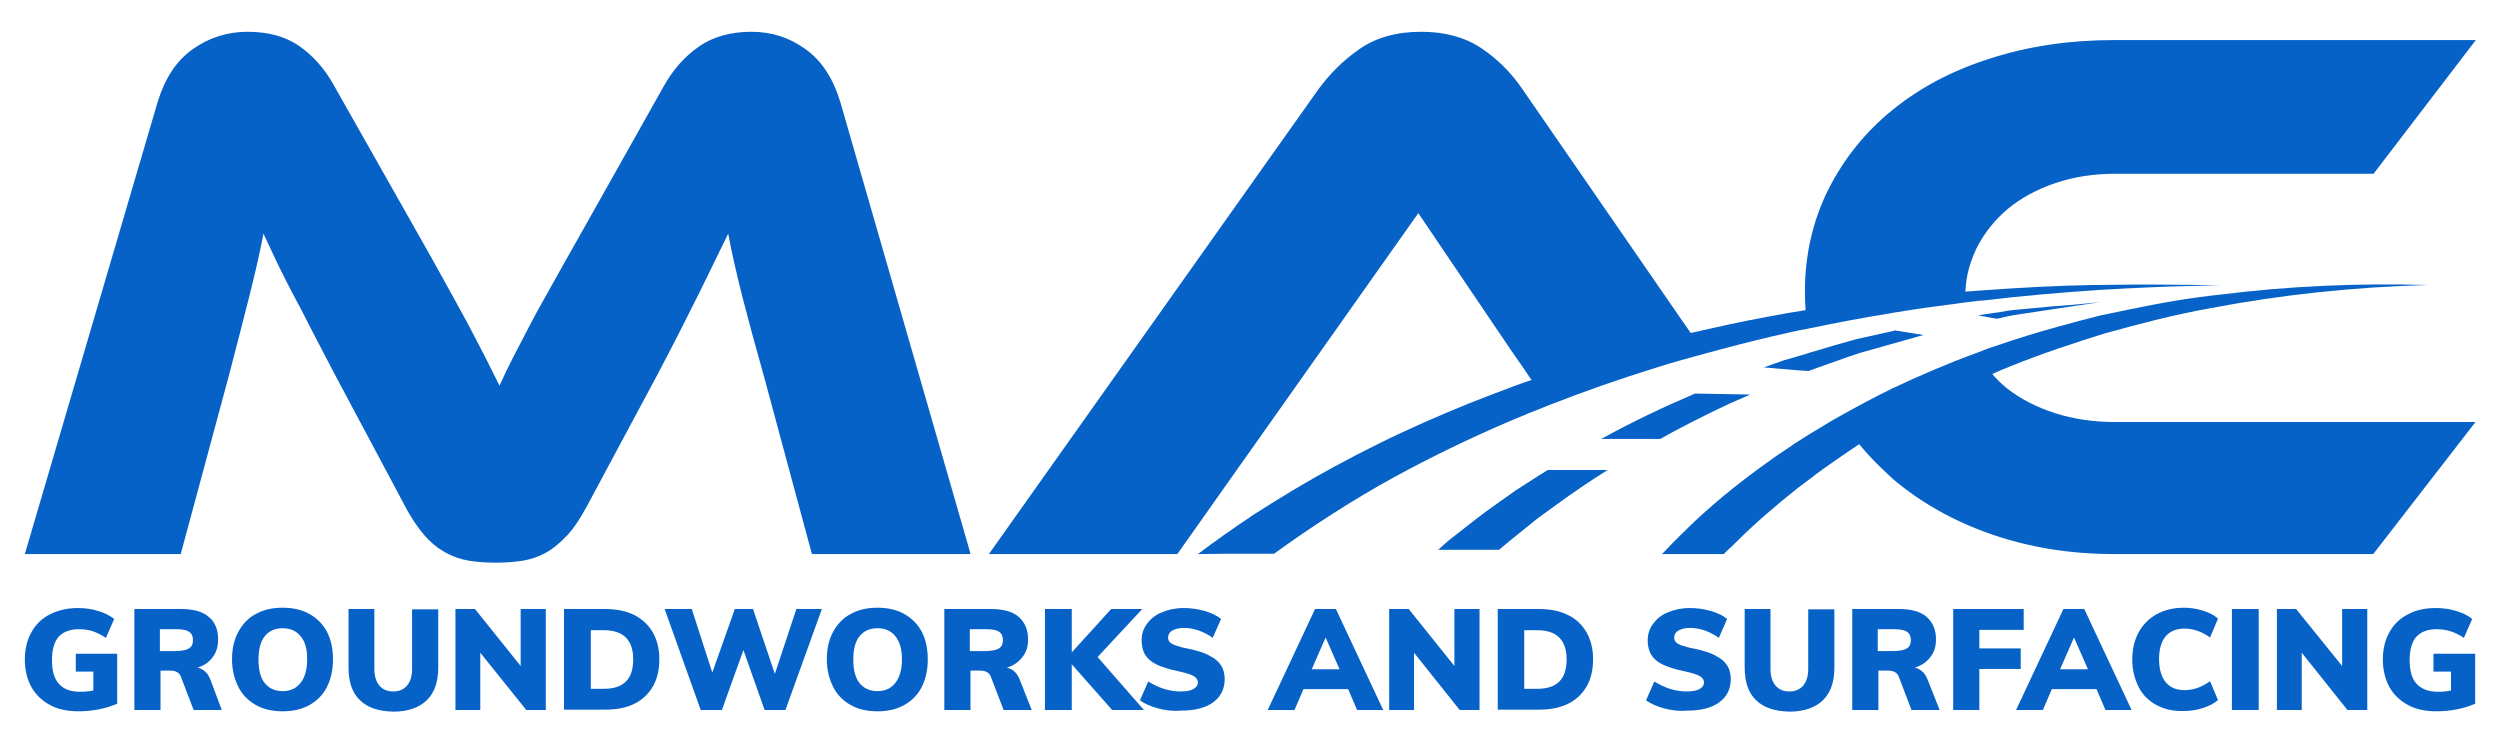 <?xml version="1.0" encoding="UTF-8"?>
<!-- Generator: Adobe Illustrator 25.2.3, SVG Export Plug-In . SVG Version: 6.00 Build 0)  -->
<svg xmlns="http://www.w3.org/2000/svg" xmlns:xlink="http://www.w3.org/1999/xlink" version="1.1" id="Layer_1" x="0px" y="0px" viewBox="0 0 755.3 224.5" style="enable-background:new 0 0 755.3 224.5;" xml:space="preserve">
<style type="text/css">
	.st0{fill:#0762C8;}
</style>
<g>
	<path class="st0" d="M35.4,197.3v15.3c-1.6,0.7-3.5,1.3-5.5,1.7s-4.1,0.6-6.2,0.6c-3.3,0-6.2-0.6-8.6-1.9c-2.4-1.3-4.3-3.1-5.6-5.4   s-2-5.2-2-8.4c0-3.1,0.7-5.9,2-8.2c1.3-2.4,3.2-4.2,5.6-5.4s5.2-1.9,8.4-1.9c2.2,0,4.3,0.3,6.2,0.9c2,0.6,3.5,1.4,4.8,2.4l-2.5,5.7   c-1.4-0.9-2.8-1.6-4-2s-2.7-0.6-4.2-0.6c-2.7,0-4.7,0.8-6.1,2.3c-1.3,1.5-2,3.9-2,7c0,3.3,0.7,5.7,2.1,7.2c1.4,1.6,3.5,2.4,6.4,2.4   c1.3,0,2.7-0.1,4-0.4v-5.7h-5.3v-5.4h12.5V197.3z"></path>
	<path class="st0" d="M67,214.5h-8.5l-3.9-10.2c-0.5-1.1-1.5-1.7-3.2-1.7h-2.9v11.9h-7.9V184h14.2c3.7,0,6.5,0.8,8.3,2.4   c1.9,1.6,2.8,3.8,2.8,6.8c0,2.1-0.5,3.8-1.6,5.3s-2.6,2.6-4.6,3.2c0.9,0.2,1.6,0.6,2.3,1.2c0.7,0.6,1.2,1.5,1.6,2.5L67,214.5z    M57.1,195.9c0.8-0.5,1.2-1.3,1.2-2.5s-0.4-2-1.1-2.5s-2-0.8-3.8-0.8h-5.1v6.6h5.1C55.1,196.6,56.3,196.4,57.1,195.9"></path>
	<path class="st0" d="M77.3,213c-2.3-1.3-4.1-3.1-5.3-5.5s-1.9-5.1-1.9-8.3s0.6-5.9,1.9-8.3s3-4.2,5.3-5.4c2.3-1.3,5-1.9,8.1-1.9   s5.8,0.6,8.1,1.9c2.3,1.3,4.1,3.1,5.3,5.4c1.2,2.3,1.8,5.1,1.8,8.3s-0.6,5.9-1.8,8.3c-1.2,2.4-3,4.2-5.3,5.5s-5,1.9-8.1,1.9   S79.6,214.3,77.3,213 M90.8,206.3c1.3-1.6,2-4,2-7.1s-0.6-5.4-2-7c-1.3-1.6-3.1-2.4-5.4-2.4s-4.1,0.8-5.4,2.4   c-1.3,1.6-1.9,4-1.9,7.1s0.6,5.5,1.9,7.1s3.1,2.4,5.4,2.4C87.7,208.8,89.5,208,90.8,206.3"></path>
	<path class="st0" d="M108.7,211.5c-2.3-2.2-3.4-5.5-3.4-9.9V184h7.8v18c0,2.2,0.5,3.9,1.5,5.1s2.4,1.8,4.2,1.8   c1.8,0,3.2-0.6,4.2-1.8s1.5-2.9,1.5-5v-18h7.9v17.7c0,4.3-1.2,7.6-3.5,9.8s-5.7,3.4-10,3.4C114.3,214.9,111,213.8,108.7,211.5"></path>
	<polygon class="st0" points="164.9,184 164.9,214.5 159,214.5 145.1,197.2 145.1,214.5 137.6,214.5 137.6,184 143.5,184    157.3,201.2 157.3,184  "></polygon>
	<path class="st0" d="M170.4,184h12.5c3.4,0,6.3,0.6,8.7,1.8s4.3,3,5.6,5.2c1.3,2.3,2,5,2,8.1c0,3.2-0.6,5.9-1.9,8.2   c-1.3,2.3-3.2,4.1-5.6,5.3c-2.4,1.2-5.4,1.8-8.8,1.8h-12.5V184z M182.4,208.1c3,0,5.2-0.7,6.7-2.2s2.2-3.7,2.2-6.7   c0-5.9-3-8.8-8.9-8.8h-3.9v17.7H182.4L182.4,208.1z"></path>
	<polygon class="st0" points="248.3,184 237.3,214.5 231,214.5 224.6,196.4 218.1,214.5 211.7,214.5 200.8,184 209,184 215.2,203.2    222,184 227.5,184 234.1,203.6 240.6,184  "></polygon>
	<path class="st0" d="M257,213c-2.3-1.3-4.1-3.1-5.3-5.5s-1.9-5.1-1.9-8.3s0.6-5.9,1.9-8.3s3-4.2,5.3-5.4c2.3-1.3,5-1.9,8.1-1.9   s5.8,0.6,8.1,1.9c2.3,1.3,4.1,3.1,5.3,5.4c1.2,2.3,1.8,5.1,1.8,8.3s-0.6,5.9-1.8,8.3c-1.2,2.4-3,4.2-5.3,5.5s-5,1.9-8.1,1.9   S259.3,214.3,257,213 M270.5,206.3c1.3-1.6,2-4,2-7.1s-0.7-5.4-2-7s-3.1-2.4-5.4-2.4s-4.1,0.8-5.4,2.4c-1.3,1.6-1.9,4-1.9,7.1   s0.6,5.5,1.9,7.1s3.1,2.4,5.4,2.4S269.2,208,270.5,206.3"></path>
	<path class="st0" d="M311.7,214.5h-8.5l-3.9-10.2c-0.5-1.1-1.5-1.7-3.2-1.7h-2.9v11.9h-7.9V184h14.2c3.7,0,6.5,0.8,8.3,2.4   s2.8,3.8,2.8,6.8c0,2.1-0.5,3.8-1.7,5.3c-1.1,1.5-2.7,2.6-4.7,3.2c0.9,0.2,1.6,0.6,2.3,1.2c0.7,0.6,1.2,1.5,1.6,2.5L311.7,214.5z    M301.8,195.9c0.8-0.5,1.2-1.3,1.2-2.5s-0.4-2-1.1-2.5s-2-0.8-3.8-0.8H293v6.6h5.1C299.8,196.6,301,196.4,301.8,195.9"></path>
	<polygon class="st0" points="336,214.5 323.8,200.7 323.8,214.5 315.7,214.5 315.7,184 323.8,184 323.8,197.1 335.7,184 345.1,184    331.6,198.5 345.6,214.5  "></polygon>
	<path class="st0" d="M349.8,214c-2.2-0.6-4-1.4-5.4-2.4l2.5-5.7c1.5,0.9,3.1,1.7,4.7,2.2s3.3,0.8,5,0.8s3-0.2,3.9-0.7   s1.4-1.1,1.4-2c0-0.8-0.4-1.4-1.2-1.9s-2.4-1-4.7-1.5c-2.9-0.6-5.1-1.3-6.7-2.1s-2.7-1.8-3.4-3c-0.6-1.1-1-2.5-1-4.2   c0-1.9,0.5-3.5,1.6-5s2.5-2.7,4.5-3.5c1.9-0.8,4.1-1.3,6.6-1.3c2.2,0,4.3,0.3,6.4,0.9c2.1,0.6,3.7,1.4,4.9,2.4l-2.5,5.7   c-1.3-0.9-2.8-1.7-4.2-2.2c-1.5-0.5-3-0.8-4.5-0.8s-2.6,0.3-3.5,0.8s-1.3,1.3-1.3,2.2c0,0.5,0.2,0.9,0.5,1.3c0.3,0.3,0.9,0.7,1.8,1   s2.1,0.7,3.9,1c2.8,0.6,5,1.3,6.5,2.2c1.6,0.8,2.7,1.8,3.4,3c0.7,1.1,1,2.5,1,4c0,3-1.2,5.3-3.5,7s-5.6,2.5-9.8,2.5   C354.3,214.9,352,214.6,349.8,214"></path>
	<path class="st0" d="M407.3,208.2h-13.5l-2.7,6.3H383l14.3-30.5h6.3l14.3,30.5H410L407.3,208.2z M404.7,202.2l-4.2-9.6l-4.2,9.6   H404.7z"></path>
	<polygon class="st0" points="447,184 447,214.5 441,214.5 427.2,197.2 427.2,214.5 419.7,214.5 419.7,184 425.6,184 439.4,201.2    439.4,184  "></polygon>
	<path class="st0" d="M452.5,184H465c3.4,0,6.3,0.6,8.7,1.8c2.5,1.2,4.3,3,5.6,5.2c1.3,2.3,2,5,2,8.1c0,3.2-0.6,5.9-1.9,8.2   s-3.2,4.1-5.6,5.3s-5.4,1.8-8.8,1.8h-12.5L452.5,184L452.5,184z M464.4,208.1c3,0,5.2-0.7,6.7-2.2s2.2-3.7,2.2-6.7   c0-5.9-3-8.8-8.9-8.8h-3.9v17.7H464.4L464.4,208.1z"></path>
	<path class="st0" d="M502.7,214c-2.2-0.6-4-1.4-5.4-2.4l2.5-5.7c1.5,0.9,3.1,1.7,4.7,2.2s3.3,0.8,5,0.8s3-0.2,3.9-0.7   s1.4-1.1,1.4-2c0-0.8-0.4-1.4-1.2-1.9s-2.4-1-4.7-1.5c-2.9-0.6-5.1-1.3-6.7-2.1s-2.7-1.8-3.4-3c-0.6-1.1-1-2.5-1-4.2   c0-1.9,0.5-3.5,1.6-5s2.5-2.7,4.5-3.5c1.9-0.8,4.1-1.3,6.6-1.3c2.2,0,4.3,0.3,6.4,0.9c2.1,0.6,3.7,1.4,4.9,2.4l-2.5,5.7   c-1.3-0.9-2.8-1.7-4.2-2.2c-1.5-0.5-3-0.8-4.5-0.8s-2.6,0.3-3.5,0.8s-1.3,1.3-1.3,2.2c0,0.5,0.2,0.9,0.5,1.3c0.3,0.3,0.9,0.7,1.8,1   s2.1,0.7,3.9,1c2.8,0.6,5,1.3,6.5,2.2c1.6,0.8,2.7,1.8,3.4,3c0.7,1.1,1,2.5,1,4c0,3-1.2,5.3-3.5,7s-5.6,2.5-9.8,2.5   C507.2,214.9,504.9,214.6,502.7,214"></path>
	<path class="st0" d="M530.5,211.5c-2.3-2.2-3.4-5.5-3.4-9.9V184h7.8v18c0,2.2,0.5,3.9,1.5,5.1s2.4,1.8,4.2,1.8s3.2-0.6,4.2-1.8   s1.5-2.9,1.5-5v-18h7.9v17.7c0,4.3-1.2,7.6-3.5,9.8s-5.7,3.4-10,3.4C536.2,214.9,532.8,213.8,530.5,211.5"></path>
	<path class="st0" d="M586,214.5h-8.5l-3.9-10.2c-0.5-1.1-1.5-1.7-3.2-1.7h-2.9v11.9h-7.9V184h14.2c3.7,0,6.5,0.8,8.3,2.4   s2.8,3.8,2.8,6.8c0,2.1-0.5,3.8-1.7,5.3c-1.1,1.5-2.7,2.6-4.7,3.2c0.9,0.2,1.6,0.6,2.3,1.2c0.7,0.6,1.2,1.5,1.6,2.5L586,214.5z    M576.1,195.9c0.8-0.5,1.2-1.3,1.2-2.5s-0.4-2-1.1-2.5s-2-0.8-3.8-0.8h-5.1v6.6h5.1C574.1,196.6,575.3,196.4,576.1,195.9"></path>
	<polygon class="st0" points="590.1,184 611.4,184 611.4,190.3 598,190.3 598,195.9 610.5,195.9 610.5,202.1 598,202.1 598,214.5    590.1,214.5  "></polygon>
	<path class="st0" d="M633.4,208.2h-13.5l-2.7,6.3h-8.1l14.3-30.5h6.3l14.3,30.5h-7.9L633.4,208.2z M630.8,202.2l-4.2-9.6l-4.2,9.6   H630.8z"></path>
	<path class="st0" d="M651.5,213c-2.4-1.3-4.2-3.1-5.4-5.5s-1.9-5.1-1.9-8.2c0-3.1,0.6-5.8,1.9-8.2c1.3-2.4,3.1-4.2,5.4-5.5   c2.4-1.3,5.1-2,8.3-2c2,0,3.9,0.3,5.8,0.9c1.9,0.6,3.4,1.4,4.5,2.4l-2.4,5.7c-2.5-1.8-5.1-2.7-7.7-2.7c-2.5,0-4.3,0.8-5.7,2.3   c-1.3,1.6-2,3.9-2,6.9c0,3.1,0.7,5.4,2,7s3.2,2.4,5.7,2.4c2.7,0,5.2-0.9,7.7-2.7l2.4,5.7c-1.1,1-2.7,1.8-4.5,2.4s-3.8,0.9-5.8,0.9   C656.6,214.9,653.9,214.3,651.5,213"></path>
	<rect x="674.3" y="184" class="st0" width="8.1" height="30.5"></rect>
	<polygon class="st0" points="715.2,184 715.2,214.5 709.2,214.5 695.4,197.2 695.4,214.5 687.9,214.5 687.9,184 693.7,184    707.6,201.2 707.6,184  "></polygon>
	<path class="st0" d="M747.8,197.3v15.3c-1.6,0.7-3.4,1.3-5.5,1.7c-2,0.4-4.1,0.6-6.2,0.6c-3.3,0-6.2-0.6-8.6-1.9   c-2.4-1.3-4.3-3.1-5.6-5.4c-1.3-2.4-2-5.2-2-8.4c0-3.1,0.7-5.9,2-8.2c1.3-2.4,3.2-4.2,5.6-5.4c2.4-1.3,5.2-1.9,8.4-1.9   c2.2,0,4.3,0.3,6.2,0.9c2,0.6,3.6,1.4,4.8,2.4l-2.5,5.7c-1.4-0.9-2.8-1.6-4.1-2s-2.7-0.6-4.2-0.6c-2.7,0-4.7,0.8-6.1,2.3   c-1.3,1.5-2,3.9-2,7c0,3.3,0.7,5.7,2.1,7.2s3.5,2.4,6.4,2.4c1.3,0,2.7-0.1,4-0.4v-5.7h-5.3v-5.4h12.6V197.3z"></path>
	<path class="st0" d="M253.9,30.9c-2.2-7.3-5.7-12.6-10.6-16.1S233.1,9.6,227,9.6c-6.3,0-11.6,1.5-15.9,4.5c-4.3,3-7.8,7-10.6,12   l-24.8,44.1c-3.4,6-6.4,11.3-8.9,15.8s-4.8,8.5-6.7,12.2c-1.9,3.6-3.6,6.9-5.1,9.8s-2.8,5.7-4.1,8.5c-1.4-2.8-2.8-5.6-4.3-8.6   c-1.5-2.9-3.2-6.2-5.1-9.8c-1.9-3.6-4.2-7.6-6.7-12.2s-5.5-9.9-8.9-15.9L101,26c-2.8-5.1-6.3-9.1-10.6-12.1   C86.2,11,81,9.6,74.8,9.6c-6,0-11.5,1.7-16.5,5.2s-8.5,8.9-10.7,16.1L7.5,167.4h47.1l14.6-54.1c2.3-8.8,4.3-16.6,6-23.3   s3.2-13.2,4.4-19.4c1.2,2.6,2.5,5.3,3.8,8.1c1.3,2.8,2.9,5.8,4.6,9.2c1.8,3.3,3.8,7.1,5.9,11.3c2.2,4.2,4.6,8.9,7.4,14.2l20.9,39.2   c2,3.9,4.1,6.9,6.1,9.2s4.2,4,6.4,5.2s4.5,2,7,2.4s5.2,0.6,8.1,0.6s5.6-0.2,8.1-0.6c2.5-0.4,4.8-1.2,7-2.4s4.3-3,6.4-5.2   c2.1-2.2,4.1-5.3,6.2-9.2l20.9-39c5.3-10,9.5-18.4,12.8-25c3.2-6.6,6.2-12.6,8.8-18c1.2,6.4,2.7,12.8,4.4,19.5   c1.7,6.6,3.8,14.4,6.3,23.2l14.6,54.1H292h1.2l-0.3-1.2L253.9,30.9z"></path>
	<path class="st0" d="M620.8,124.8c-5.6-1.8-10.4-4.3-14.5-7.5l-0.1-0.1c-1.6-1.3-3-2.7-4.3-4.2c1.1-0.5,2.2-1,3.2-1.4   c0.7-0.3,1.4-0.6,2.2-0.9c9.4-3.8,19-7,28.7-10c10.5-2.9,21.1-5.7,31.9-7.6c21.5-4.1,43.5-6.4,65.5-7c-20.8-0.6-41.8,0.3-62.6,2.9   c-1.2,0.1-2.3,0.3-3.5,0.4c-5.7,0.7-11.4,1.6-17,2.7c-5.1,1-10.1,2-15.2,3.1c-0.2,0-0.4,0.1-0.5,0.1c-4.3,1.1-8.6,2.2-12.9,3.4   c-6.4,1.8-12.7,3.7-19,5.9h-0.1c-1.7,0.6-3.4,1.2-5.1,1.9c-8.8,3.2-17.4,6.9-25.9,10.9c-5.3,2.6-10.5,5.4-15.7,8.3   c-1.6,0.9-3.2,1.8-4.8,2.8c-3,1.8-6,3.6-8.9,5.5c-0.3,0.2-0.7,0.5-1,0.7c-1.5,1-3,2-4.6,3.1l0,0c-7.4,5.2-14.6,10.7-21.4,16.8   c-1.1,0.9-2.1,1.9-3.3,3c-2.9,2.8-6,5.8-8.6,8.6c-0.4,0.4-0.8,0.8-1.2,1.2h18.7c0.2-0.3,0.7-0.7,1.2-1.2c0.4-0.4,0.7-0.7,1.1-1   c0.3-0.3,0.5-0.5,0.7-0.7l0.3-0.3c6-6,12.4-11.5,19.1-16.8l0,0c1.5-1.1,2.9-2.2,4.4-3.3c0.3-0.2,0.7-0.5,1-0.8c2.8-2.1,5.7-4,8.5-6   c1.5-1,3.1-2.1,4.6-3.1c1.2,1.5,2.4,2.8,3.7,4.2c2.1,2.2,4.3,4.3,6.6,6.4c8.3,7,18.1,12.6,29.6,16.6s23.9,6,37.4,6h78l30.9-39.9   h-109C632.5,127.5,626.4,126.6,620.8,124.8"></path>
	<path class="st0" d="M582.6,106.5L582.6,106.5c-0.1,0-0.2,0.1-0.3,0.1L582.6,106.5z"></path>
	<path class="st0" d="M468,122.4c10.7-4.2,21.6-8,32.6-11.4c4.8-1.5,9.7-2.9,14.6-4.2c1.9-0.5,3.8-1,5.6-1.5   c6.7-1.8,13.3-3.4,20-4.9c1.8-0.4,3.6-0.8,5.4-1.1c8.2-1.7,16.4-3.3,24.7-4.6c0.5-0.1,1.1-0.2,1.6-0.3c4-0.6,8-1.3,12.1-1.8   c3-0.4,6-0.8,8.9-1.2c1.1-0.1,2.2-0.3,3.3-0.4c0.7-0.1,1.4-0.2,2.2-0.2c11.7-1.4,23.4-2.4,35.2-3.2c5.2-0.3,10.3-0.6,15.5-0.8   c7-0.3,14-0.5,21.1-0.5c-5.4-0.2-10.8-0.3-16.1-0.3c-6.9-0.1-13.8,0-20.6,0.1c-0.6,0-1.2,0-1.8,0c-11,0.2-22,0.8-33,1.6   c-1.8,0.1-3.7,0.3-5.5,0.4c0.1-1.9,0.3-3.8,0.7-5.6c0.6-2.6,1.5-5,2.6-7.4c2.3-4.6,5.5-8.6,9.5-12c4-3.3,8.8-5.9,14.4-7.8   c5.6-1.9,11.6-2.8,18.1-2.8h78L748,12.1H638.9c-13.5,0-25.9,1.8-37.4,5.5c-11.5,3.6-21.3,8.8-29.6,15.5s-14.8,14.8-19.5,24.1   c-4.7,9.4-7.1,19.7-7.1,31l0,0c0,1.9,0.1,3.7,0.2,5.5c-1.8,0.3-3.6,0.6-5.5,0.9c-7.8,1.4-15.6,2.9-23.4,4.7   c-1.9,0.4-3.9,0.9-5.8,1.3l-3.4-4.9L460,27c-3.4-5-7.5-9.1-12.4-12.4s-11-5-18.2-5c-7.6,0-13.8,1.8-18.8,5.3s-9,7.6-12.3,12.1   l-99.4,140.2l-0.1,0.2h0.2h54h2.7l3.1-4.4l69.7-98.6l27.8,41.1c1,1.5,2.1,3,3.2,4.6c1,1.5,2.1,3.1,3.2,4.7   c-1.8,0.6-3.6,1.2-5.4,1.9c-4.6,1.7-9.2,3.5-13.8,5.3c-4.4,1.8-8.7,3.6-13,5.5c-4.7,2.1-9.5,4.3-14.1,6.6   c-8.9,4.4-17.6,9.1-26.1,14.2c-4.1,2.5-8.2,5-12.2,7.6c-0.1,0.1-0.2,0.2-0.4,0.3c-4.8,3.2-11.2,7.7-15.8,11.2l8.5-0.1h6.8h7.7   c11.3-8.2,24.3-16.6,36.6-23.3c11-6,22.4-11.5,34-16.5C459.7,125.7,463.9,124,468,122.4"></path>
	<path class="st0" d="M464.4,144l-6.4,4.1l-6.2,4.4c-4.2,2.9-8.1,6.1-12.1,9.2c-1.8,1.3-3.5,2.9-5.2,4.4h18.4   c1.9-1.6,3.8-3.2,5.7-4.7l5.7-4.6l5.9-4.3c5.1-3.7,10.2-7.2,15.5-10.5h-18.1C466.6,142.6,465.5,143.3,464.4,144"></path>
	<path class="st0" d="M524.9,120.9c1.3-0.6,2.6-1.1,3.9-1.7l-5.1-0.1l-11.6-0.2l0,0c-9.6,4.1-19.1,8.6-28.3,13.7h17.8   c6.2-3.5,12.6-6.7,19.1-9.8C522.1,122.1,523.5,121.5,524.9,120.9"></path>
	<path class="st0" d="M572.7,99.8l-0.8,0.2l-11.2,2.5c-4.4,1.2-8.8,2.5-13.1,3.8c-0.4,0.1-0.8,0.2-1.3,0.4l-4,1.2l-3.2,0.9   c-2.1,0.7-4.2,1.5-6.2,2.2l10.6,0.9l2.9,0.2l1.6-0.6c0.3-0.1,0.7-0.2,1.1-0.4c4.3-1.5,8.6-3.1,12.9-4.5l14.2-4l4.9-1.4l-8.2-1.3   L572.7,99.8L572.7,99.8L572.7,99.8z"></path>
	<path class="st0" d="M619.6,92.6l-7.4,0.7c-2.5,0.2-5,0.4-7.4,0.9l-5.5,0.8l-1.7,0.3l1.8,0.3l2.1,0.4l1.8,0.3l1.8-0.4   c1.1-0.3,2.3-0.5,3.4-0.7c1.3-0.2,2.6-0.4,3.9-0.6l7.3-1.1l0.6-0.1l14.1-2.1l-9.5,0.9L619.6,92.6z"></path>
</g>
</svg>
